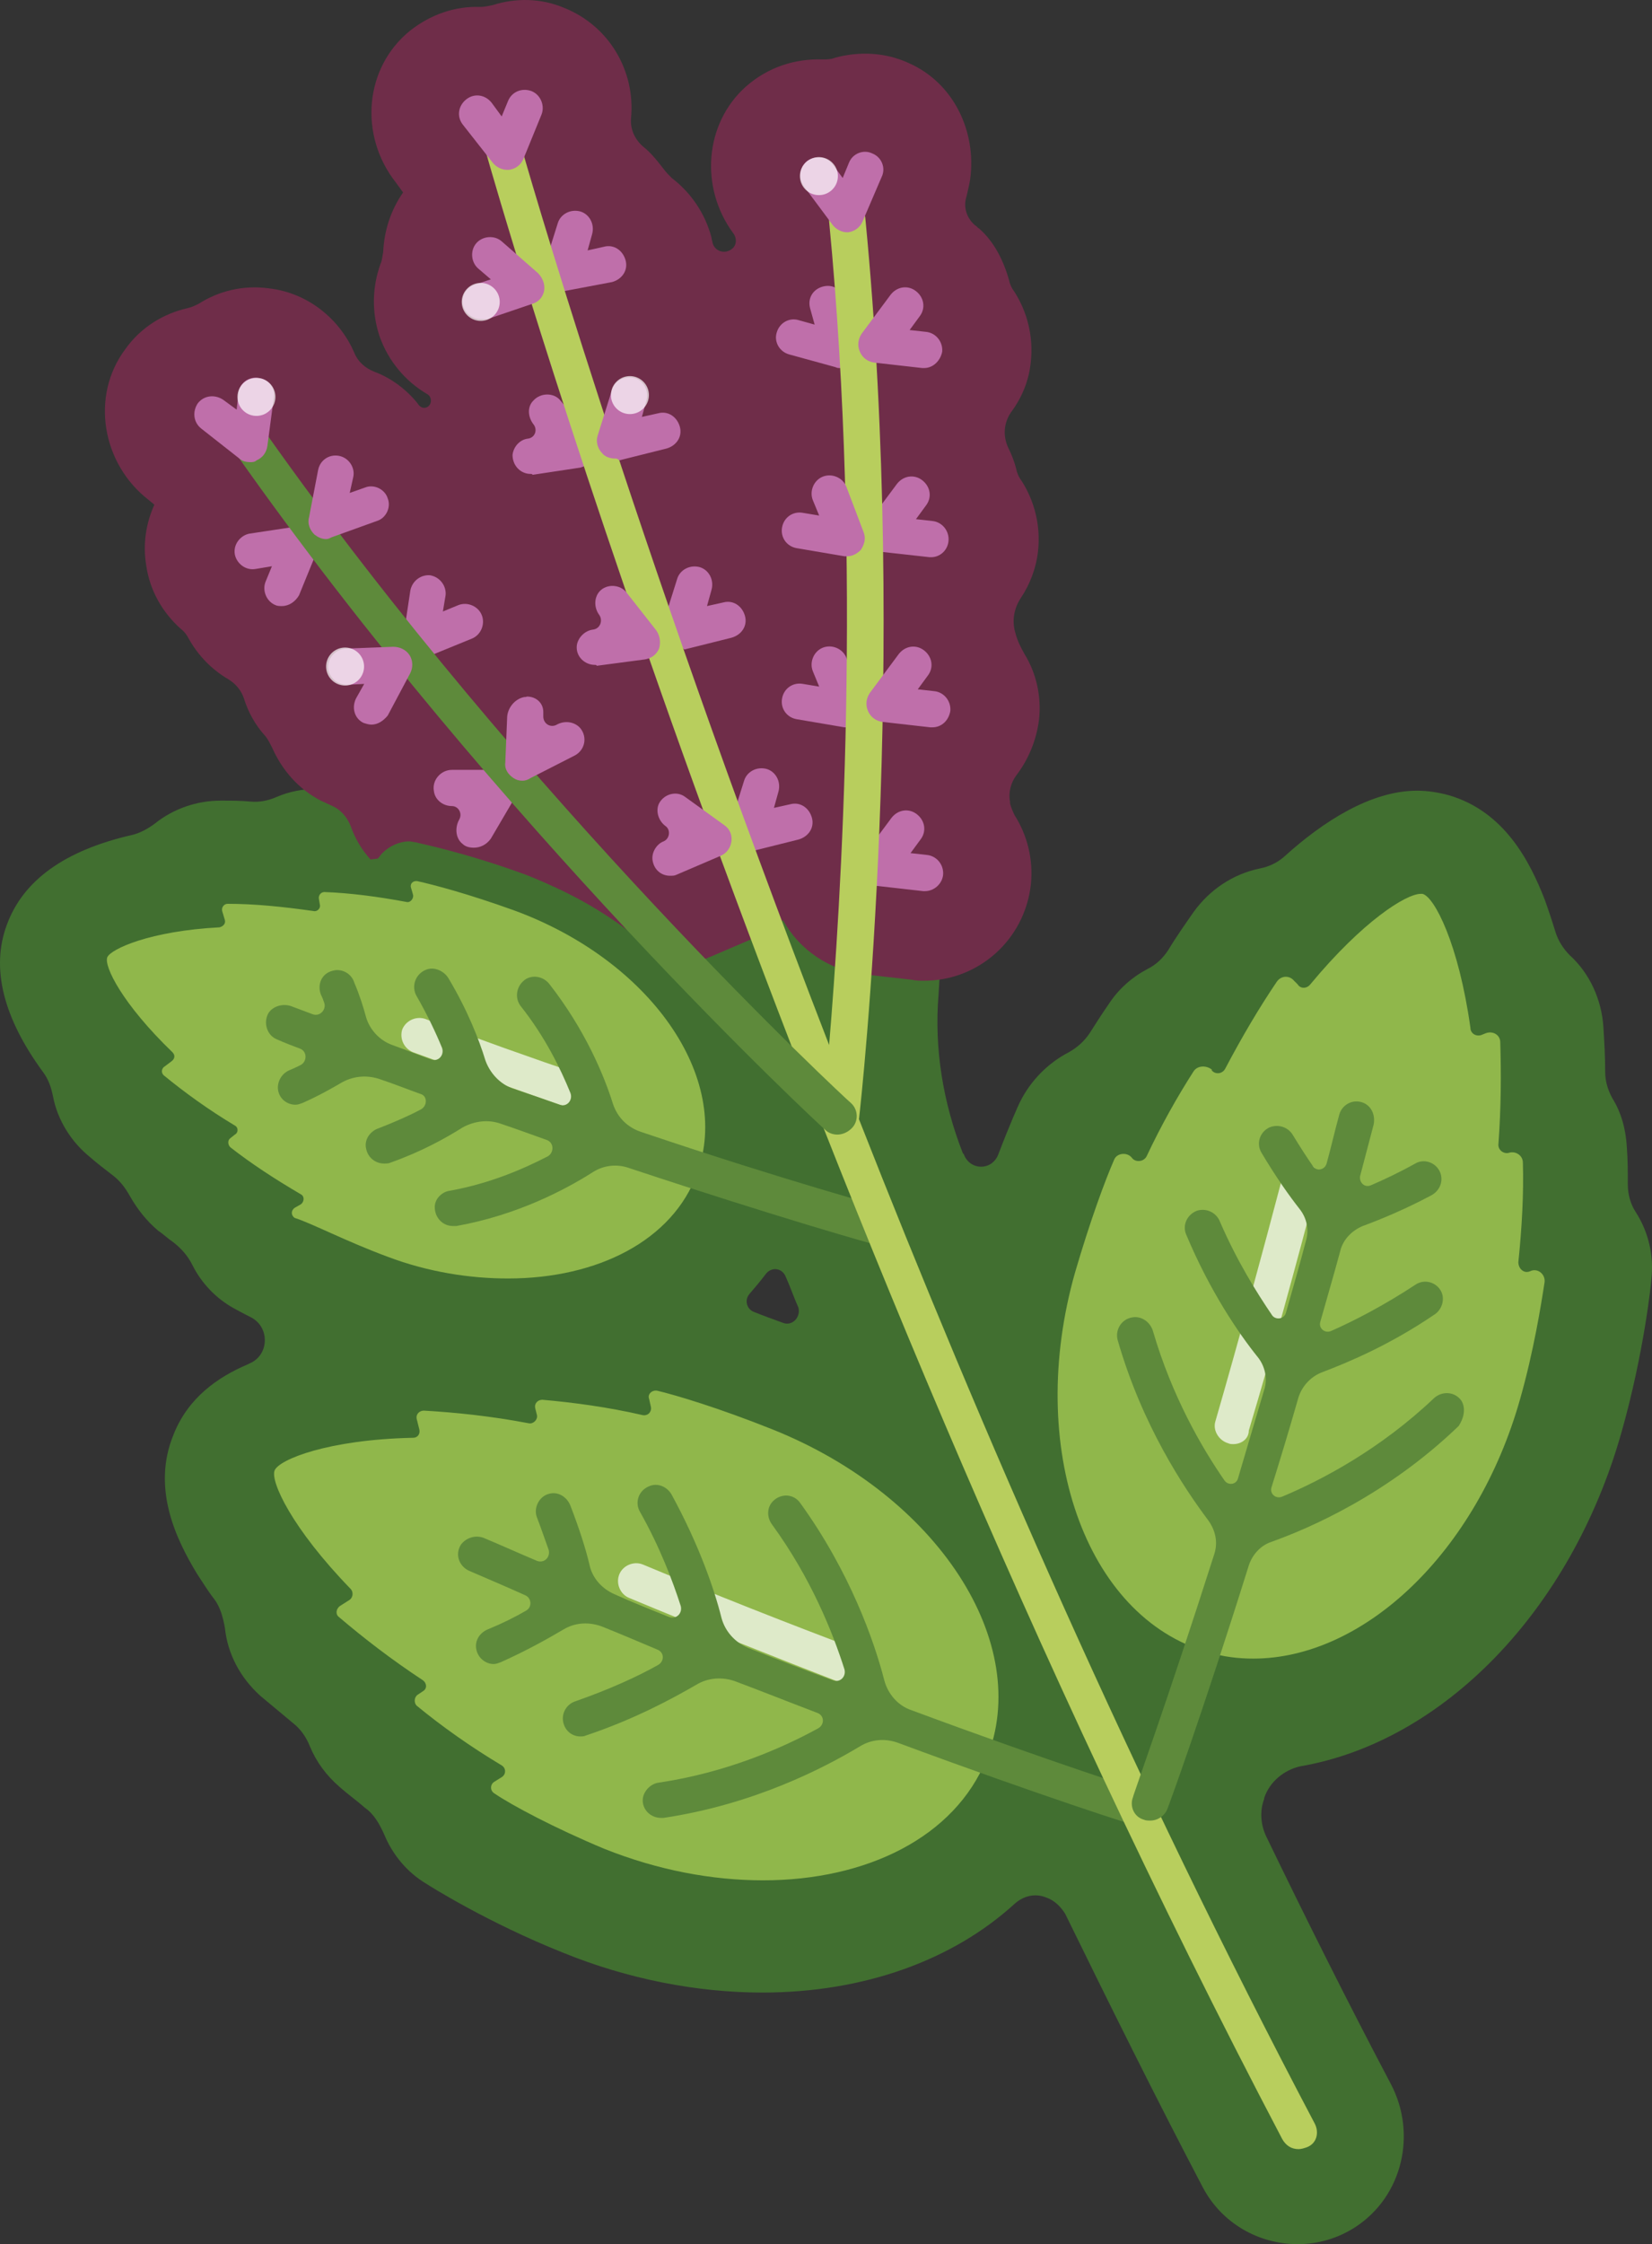 <svg xmlns="http://www.w3.org/2000/svg" xmlns:xlink="http://www.w3.org/1999/xlink" id="Layer_1" x="0" y="0" version="1.1" viewBox="33.636 1.033 182.639 247.967" xml:space="preserve" enable-background="new 0 0 250 250"><rect x="33.636" y="1.033" width="182.639" height="247.967" fill="#333333" stroke="none"/><style>.st87{fill:#90b74b}.st93{opacity:.7;fill:#fff}.st95{fill:#bf6faa}.st96{fill:#5e8a3b}</style><g><path d="M61,151.8c-3.3,1.4-6.6,3.7-8.2,7.8c-2.4,5.9,0.3,11.5,2.6,15.3c0.6,0.9,1.2,1.9,1.9,2.8 c0.7,0.9,1,2.1,1.2,3.2c0.3,2.9,1.7,5.5,3.9,7.5c1.2,1,2.4,2,3.6,3c0.9,0.7,1.5,1.6,1.9,2.6c0.7,1.7,1.8,3.2,3.3,4.5 c0.9,0.8,1.9,1.5,2.8,2.3c1,0.7,1.6,1.8,2.1,2.9c0.9,2.2,2.5,4.2,4.7,5.5c0.3,0.2,6.8,4.3,15.1,7.6c7.1,2.9,14.8,4.4,22,4.4 c11.3,0,21.1-3.6,27.9-9.8c1-0.9,2.3-1.2,3.5-0.7l0,0c0.9,0.3,1.6,1,2.1,1.8c4.9,10,9.9,20.1,15.2,30.2c2.1,4,6.2,6.3,10.5,6.3 c2.2,0,4.4-0.6,6.4-1.9c5.2-3.4,6.8-10.3,3.9-15.8c-4.8-9.1-9.4-18.3-13.8-27.4c-0.6-1.3-0.7-2.8-0.2-4.1l0-0.1 c0.6-1.8,2.2-3.1,4-3.5c15.7-2.7,29.9-17.1,35.5-36.9c2.5-8.8,3.3-16.6,3.3-16.9c0.3-2.6-0.3-5.2-1.7-7.4c-0.6-0.9-0.9-2-0.9-3.1 c0-1.3,0-2.7-0.1-4c-0.1-2-0.6-3.9-1.6-5.5c-0.5-0.9-0.8-1.9-0.8-2.9c0-1.7-0.1-3.4-0.2-5c-0.2-3-1.5-5.9-3.7-7.9 c-0.7-0.7-1.3-1.6-1.6-2.6c-0.4-1.3-0.8-2.5-1.2-3.6c-1.6-4.1-4.4-9.7-10.6-11.5c-1.1-0.3-2.3-0.5-3.5-0.5 c-5.1,0-10.4,3.4-14.7,7.3c-0.8,0.7-1.7,1.1-2.7,1.3c-2.9,0.6-5.5,2.3-7.3,4.8c-0.9,1.3-1.9,2.7-2.8,4.2c-0.6,0.9-1.3,1.6-2.3,2.1 c-1.7,0.9-3.2,2.2-4.3,3.9c-0.7,1-1.4,2.1-2.1,3.2c-0.6,0.9-1.4,1.6-2.3,2.1c-2.3,1.2-4.2,3.1-5.4,5.5c-0.2,0.4-1.1,2.4-2.4,5.8 c-0.7,1.8-3.1,1.8-3.8,0c0,0,0-0.1-0.1-0.1c-2.2-5.6-3.2-11.6-2.7-17.6c0.1-2,0.3-4.1,0.4-6.3L68.7,88.2c-1.6,0-3.1,0.3-4.5,0.9 c-0.9,0.4-1.9,0.6-2.9,0.5c-1.1-0.1-2.1-0.1-3.1-0.1c-0.1,0-0.1,0-0.2,0c-2.6,0-5.2,0.9-7.2,2.5c-0.8,0.6-1.7,1.1-2.6,1.3 c-7.4,1.7-12,5-13.8,9.9c-1.8,4.8-0.4,10.3,4,16.3c0.6,0.8,0.9,1.7,1.1,2.7c0.5,2.6,2,5,4.1,6.7c0.8,0.7,1.6,1.3,2.5,2 c0.8,0.6,1.4,1.4,1.9,2.3c0.8,1.4,1.8,2.7,3.1,3.8c0.6,0.4,1.1,0.9,1.7,1.3c0.9,0.7,1.6,1.5,2.1,2.5c1,2,2.6,3.7,4.6,4.8 c0.2,0.1,0.9,0.5,1.9,1c2.1,1.1,2,4.2-0.2,5.1L61,151.8z M120.2,147.2c-1.1-0.4-2.2-0.8-3.2-1.2c-0.8-0.3-1.1-1.3-0.5-2 c0.6-0.7,1.2-1.4,1.8-2.2c0.6-0.8,1.8-0.7,2.2,0.3c0.5,1.1,0.9,2.3,1.4,3.4C122.2,146.6,121.2,147.6,120.2,147.2z" fill="#416f30"/><g><path d="M80.9,46c0.5-0.3,0.5-1.1,0-1.4c-2.4-1.4-4.3-3.6-5.3-6.4c-0.9-2.7-0.8-5.5,0.1-8c0.2-0.4,0.2-0.9,0.3-1.3 c0.1-2.3,0.8-4.6,2.2-6.6l-0.8-1.1C73.3,16,73.9,8.5,79,4.4c2.3-1.8,5-2.7,7.7-2.6c0.5,0,0.9-0.1,1.4-0.2c2.5-0.8,5.3-0.8,7.9,0.3 c5,2,7.9,7,7.4,12.2c-0.1,1.2,0.4,2.3,1.3,3.1c0.9,0.7,1.6,1.6,2.3,2.5c0.3,0.4,0.6,0.7,0.9,1c2.1,1.6,3.7,3.9,4.4,6.6 c0,0.2,0.1,0.4,0.1,0.5c0.2,1,1.4,1.4,2.2,0.7l0,0c0.5-0.4,0.5-1.2,0.1-1.7v0c-3.7-5-3.2-12.1,1.4-16.2c2.5-2.2,5.5-3.1,8.5-3 c0.5,0,0.9,0,1.4-0.2c2.6-0.7,5.5-0.6,8.1,0.6c5,2.2,7.5,7.6,6.8,12.8c-0.1,0.7-0.3,1.4-0.4,1.9c-0.4,1.2,0,2.4,0.9,3.2 c0.2,0.1,0.3,0.3,0.5,0.4c1.7,1.5,2.7,3.6,3.3,5.7c0.1,0.5,0.3,0.9,0.6,1.3c1.4,2.2,2.1,4.9,1.8,7.7c-0.2,2.1-1,4-2.2,5.6 c-0.8,1.2-0.9,2.6-0.3,3.9c0.4,0.8,0.7,1.6,0.9,2.4c0.1,0.5,0.3,0.9,0.6,1.3c1.4,2.2,2.1,4.9,1.8,7.7c-0.2,1.9-0.9,3.7-1.9,5.2 c-0.8,1.2-1,2.6-0.6,3.9l0,0c0.2,0.8,0.6,1.6,1,2.3c1.3,2.1,1.9,4.7,1.6,7.3c-0.3,2.3-1.2,4.4-2.5,6.1c-0.6,0.8-0.9,1.9-0.7,2.9 l0,0.2c0.1,0.4,0.3,0.9,0.5,1.3c1.4,2.2,2.1,4.9,1.8,7.7c-0.7,6.1-5.8,10.6-11.8,10.6c-0.4,0-0.9,0-1.3-0.1l-5.3-0.6 c-3.8-0.4-7.2-2.7-9-6c-0.9,0.8-1.9,1.4-3,1.9l-4.9,2.1c-1.6,0.7-3.3,1-4.9,1c0,0,0,0,0,0c-3-3.1-6.7-5.8-10.9-7.9l-0.8-0.4 c-1.3-0.6-2.6-1.2-3.9-1.7c-7.1-2.6-12-3.5-12.2-3.6c-0.2,0-0.5-0.1-0.7-0.1c-1.1,0-2.2,0.5-3,1.3c-0.2,0.2-0.3,0.4-0.5,0.6 L74.6,96c-1-1.1-1.7-2.3-2.2-3.7c-0.4-1-1.1-1.8-2-2.2c-0.4-0.2-0.9-0.4-1.3-0.6c-2.5-1.3-4.3-3.4-5.4-5.9 c-0.2-0.4-0.4-0.8-0.7-1.2c-1.1-1.2-1.9-2.6-2.4-4.2c-0.3-0.9-0.9-1.6-1.7-2.1c-1.9-1.1-3.4-2.7-4.4-4.5c-0.2-0.4-0.5-0.8-0.9-1.1 c-2-1.8-3.4-4.2-3.8-7c-0.4-2.4,0-4.7,0.9-6.7l-0.6-0.5c-5.2-4-6.5-11.5-2.6-16.7c1.7-2.4,4.2-3.9,6.8-4.5 c0.5-0.1,0.9-0.3,1.3-0.5c2.2-1.4,4.9-2.1,7.8-1.7c4.3,0.5,7.8,3.4,9.4,7.1c0.4,1,1.2,1.7,2.2,2.1c1.9,0.7,3.6,2,4.8,3.5 C80.1,46.1,80.5,46.2,80.9,46L80.9,46z" fill="#6f2d49"/></g><path d="M100.4,205.3c6,2.4,12,3.5,17.6,3.5c11.5,0,21.2-4.8,24.7-13.4c5.2-12.8-5.4-29.1-23.6-36.4 c-6-2.4-10.7-3.8-12.8-4.3c-0.6-0.1-1.1,0.4-0.9,0.9l0.2,0.9c0.1,0.5-0.3,1-0.9,0.9c-3.9-0.9-7.7-1.4-11.1-1.7 c-0.5,0-0.9,0.4-0.8,0.9l0.2,0.8c0.1,0.5-0.4,1-0.9,0.9c-4.2-0.8-8.1-1.2-11.6-1.4c-0.5,0-0.9,0.4-0.8,0.9l0.3,1.2 c0.1,0.5-0.2,0.9-0.7,0.9c-9.4,0.2-14.8,2.4-15.3,3.6c-0.5,1.2,1.9,6.4,8.4,13.1c0.3,0.3,0.3,0.9-0.1,1.2l-1.1,0.7 c-0.4,0.3-0.5,0.9-0.1,1.2c2.7,2.3,5.8,4.7,9.3,7c0.4,0.3,0.5,0.9,0,1.2l-0.6,0.4c-0.4,0.3-0.4,0.9-0.1,1.2 c2.8,2.3,5.9,4.5,9.4,6.6c0.5,0.3,0.5,1,0,1.3l-0.8,0.5c-0.5,0.3-0.5,1,0,1.3C90.2,200.5,94.9,203,100.4,205.3z" class="st87"/><path d="M127.9,187.3c-0.2,0-0.5,0-0.7-0.1c-8-3.1-16.1-6.3-24-9.6c-1-0.4-1.5-1.6-1.1-2.6c0.4-1,1.6-1.5,2.6-1.1 c7.9,3.3,16,6.5,24,9.5c1,0.4,1.5,1.5,1.1,2.6C129.4,186.8,128.6,187.3,127.9,187.3z" class="st93"/><path d="M165.6,119.4c-1.8,2.8-3.6,6-5.2,9.4c-0.3,0.6-1.2,0.7-1.6,0.2l0,0c-0.5-0.7-1.7-0.6-2,0.2 c-1,2.3-2.6,6.6-4.3,12.4c-5.5,19.3,1.1,38.1,14.7,42c1.7,0.5,3.3,0.7,5,0.7c12.2,0,24.7-11.7,29.5-28.7c1.5-5.3,2.3-10.3,2.7-12.9 c0.1-0.9-0.8-1.6-1.6-1.2l0,0c-0.7,0.3-1.3-0.3-1.3-1c0.4-3.9,0.6-7.6,0.5-11c0-0.8-0.8-1.3-1.5-1.1l0,0c-0.6,0.2-1.3-0.3-1.2-1 c0.3-4.1,0.3-7.8,0.2-11.2c0-0.8-0.8-1.3-1.6-1l-0.5,0.2c-0.6,0.2-1.2-0.2-1.2-0.8c-1.3-9.3-4-14.5-5.3-14.8c-0.1,0-0.1,0-0.2,0 c-1.6,0-6.4,3-12.2,10c-0.4,0.5-1.1,0.5-1.4,0l-0.4-0.4c-0.5-0.6-1.4-0.6-1.9,0.1c-1.9,2.8-3.8,6-5.7,9.6c-0.3,0.6-1.1,0.7-1.5,0.2 l0-0.1C166.9,118.7,166,118.8,165.6,119.4z" class="st87"/><path d="M136.6,62.6c-0.1,0-0.1,0-0.2,0L131,62c-0.7-0.1-1.3-0.5-1.6-1.2c-0.3-0.7-0.2-1.4,0.2-2l3.2-4.3 c0.7-0.9,1.9-1.1,2.8-0.4c0.9,0.7,1.1,1.9,0.4,2.8l-1.1,1.5l1.8,0.2c1.1,0.1,1.9,1.1,1.8,2.2C138.4,61.9,137.5,62.6,136.6,62.6z" class="st95"/><path d="M127.3,81.4c-0.1,0-0.2,0-0.3,0l-5.3-0.9c-1.1-0.2-1.8-1.2-1.6-2.3c0.2-1.1,1.2-1.8,2.3-1.6l1.8,0.3l-0.7-1.7 c-0.4-1,0.1-2.2,1.1-2.6c1-0.4,2.2,0.1,2.6,1.1l1.9,5c0.3,0.7,0.1,1.4-0.3,2C128.4,81.1,127.9,81.4,127.3,81.4z" class="st95"/><path d="M126.5,41.7c-0.2,0-0.3,0-0.5-0.1l-5.1-1.4c-1.1-0.3-1.7-1.4-1.4-2.4c0.3-1.1,1.4-1.7,2.4-1.4l1.8,0.5 l-0.5-1.8c-0.3-1.1,0.3-2.1,1.4-2.4c1.1-0.3,2.1,0.3,2.4,1.4l1.5,5.1c0.2,0.7,0,1.4-0.5,1.9C127.5,41.5,127,41.7,126.5,41.7z" class="st95"/><path d="M135.9,99.5c-0.1,0-0.1,0-0.2,0l-5.3-0.6c-0.7-0.1-1.3-0.5-1.6-1.2c-0.3-0.7-0.2-1.4,0.2-2l3.2-4.3 c0.7-0.9,1.9-1.1,2.8-0.4c0.9,0.7,1.1,1.9,0.4,2.8l-1.1,1.5l1.8,0.2c1.1,0.1,1.9,1.1,1.8,2.2C137.8,98.7,136.9,99.5,135.9,99.5z" class="st95"/><path d="M95.6,33.3c-0.5,0-1.1-0.2-1.4-0.6c-0.5-0.5-0.7-1.3-0.5-1.9l1.6-5.1c0.3-1,1.4-1.6,2.5-1.3 c1,0.3,1.6,1.4,1.3,2.5l-0.5,1.8l1.8-0.4c1.1-0.3,2.1,0.4,2.4,1.5c0.3,1.1-0.4,2.1-1.5,2.4L96,33.2C95.9,33.3,95.7,33.3,95.6,33.3z" class="st95"/><path d="M108.8,72.6c-0.5,0-1.1-0.2-1.4-0.6c-0.5-0.5-0.7-1.3-0.5-1.9l1.6-5.1c0.3-1,1.4-1.6,2.5-1.3 c1,0.3,1.6,1.4,1.3,2.5l-0.5,1.8l1.8-0.4c1.1-0.3,2.1,0.4,2.4,1.5c0.3,1.1-0.4,2.1-1.5,2.4l-5.2,1.3 C109.1,72.6,108.9,72.6,108.8,72.6z" class="st95"/><path d="M116.2,94.9c-0.5,0-1.1-0.2-1.4-0.6c-0.5-0.5-0.7-1.3-0.5-1.9l1.6-5.1c0.3-1,1.4-1.6,2.5-1.3 c1,0.3,1.6,1.4,1.3,2.5l-0.5,1.8l1.8-0.4c1.1-0.3,2.1,0.4,2.4,1.5c0.3,1.1-0.4,2.1-1.5,2.4l-5.2,1.3 C116.5,94.9,116.4,94.9,116.2,94.9z" class="st95"/><path d="M92.3,53.4c-1.1,0-2-0.9-2-2.1c0.1-0.9,0.8-1.7,1.7-1.8l0,0c0.8-0.1,1.1-1,0.6-1.6v0c-0.6-0.8-0.7-1.9,0-2.6 c0.8-0.9,2.3-0.9,3,0l3.4,4.1c0.5,0.5,0.6,1.3,0.3,2c-0.3,0.7-0.8,1.1-1.5,1.3l-5.3,0.8C92.5,53.4,92.4,53.4,92.3,53.4z" class="st95"/><path d="M76.5,139.9c4.5,1.7,9.1,2.4,13.3,2.4c9.9,0,18.2-4.2,20.9-11.6c3.9-10.6-5.2-23.6-20.3-29.1 c-5-1.8-8.8-2.8-10.6-3.2c-0.5-0.1-0.9,0.3-0.7,0.8l0.2,0.7c0.1,0.4-0.3,0.9-0.7,0.8c-3.2-0.6-6.3-1-9.1-1.1 c-0.4,0-0.7,0.4-0.6,0.8l0.1,0.6c0.1,0.4-0.3,0.8-0.7,0.7c-3.5-0.5-6.6-0.8-9.5-0.8c-0.4,0-0.7,0.4-0.6,0.8l0.3,1 c0.1,0.4-0.2,0.7-0.6,0.8c-7.7,0.4-12,2.4-12.4,3.3c-0.4,1,1.7,5.2,7.2,10.5c0.3,0.3,0.3,0.7-0.1,1l-0.8,0.6c-0.3,0.2-0.4,0.7,0,1 c2.2,1.8,4.8,3.7,7.8,5.5c0.4,0.2,0.4,0.8,0,1l-0.5,0.4c-0.3,0.2-0.3,0.7,0,1c2.3,1.8,4.9,3.5,7.8,5.2c0.4,0.2,0.4,0.8,0,1.1 l-0.7,0.4c-0.4,0.3-0.4,0.8,0,1.1C68.1,136.2,71.9,138.2,76.5,139.9z" class="st87"/><path d="M160.4,199.1c-0.2-0.1-10.1-3.2-26-9.1c-1.5-0.5-2.6-1.8-3-3.3c-1.1-4.3-3.8-12-9.3-19.6 c-0.7-1-2.1-1.1-3-0.2c-0.7,0.7-0.7,1.8-0.1,2.6c4.3,5.9,6.7,11.9,8,16c0.2,0.8-0.5,1.5-1.3,1.2c-3-1.1-6.1-2.3-9.4-3.6 c-1.4-0.6-2.5-1.8-2.9-3.3c-0.8-3.2-2.5-8.1-5.5-13.6c-0.5-0.9-1.6-1.4-2.6-0.9c-1.1,0.5-1.5,1.8-0.9,2.8c2.2,3.9,3.6,7.6,4.5,10.4 c0.2,0.8-0.5,1.5-1.3,1.2c-2-0.8-4-1.6-6-2.5c-1.4-0.6-2.5-1.8-2.8-3.3c-0.4-1.7-1.1-3.9-2.1-6.5c-0.4-1-1.4-1.6-2.4-1.3 c-1.1,0.3-1.7,1.6-1.3,2.6c0.5,1.3,0.9,2.5,1.3,3.6c0.2,0.8-0.5,1.5-1.3,1.2c-1.9-0.8-3.9-1.7-5.8-2.5c-0.9-0.4-2-0.1-2.6,0.7 c-0.7,1.1-0.2,2.4,0.9,2.9c2.1,0.9,4.2,1.8,6.2,2.7c0.7,0.3,0.8,1.3,0.1,1.7c-1.2,0.7-2.6,1.4-4.3,2.1c-0.9,0.4-1.4,1.3-1.2,2.2 c0.2,1,1.1,1.6,1.9,1.6c0.3,0,0.5-0.1,0.8-0.2c2.9-1.3,5.2-2.6,6.9-3.6c1.3-0.8,2.9-0.9,4.4-0.3c2,0.8,4.1,1.7,6,2.5 c0.8,0.3,0.8,1.3,0.1,1.7c-2.3,1.3-5.4,2.7-9.1,4c-1,0.3-1.6,1.3-1.4,2.3c0.2,1,1,1.6,1.9,1.6c0.2,0,0.4,0,0.6-0.1 c5.4-1.8,9.6-4.1,12.2-5.6c1.3-0.8,2.9-0.9,4.3-0.4c3.2,1.2,6.2,2.4,9.1,3.5c0.8,0.3,0.8,1.3,0.1,1.7c-4,2.2-10.2,4.9-17.6,6 c-0.9,0.1-1.7,0.9-1.8,1.8c-0.1,1.2,0.9,2.1,2,2.1c0.1,0,0.2,0,0.3,0c10-1.5,17.7-5.5,21.7-7.9c1.3-0.8,2.8-0.9,4.2-0.4 c16.2,6,26.3,9.2,26.5,9.2L160.4,199.1z" class="st96"/><path d="M97.6,123.7c-0.2,0-0.4,0-0.6-0.1c-5.9-2-11.9-4.2-17.7-6.3c-1-0.4-1.5-1.5-1.2-2.5c0.4-1,1.5-1.5,2.5-1.2 c5.8,2.2,11.7,4.3,17.6,6.3c1,0.4,1.6,1.5,1.2,2.5C99.2,123.2,98.4,123.7,97.6,123.7z" class="st93"/><path d="M130.6,138.6c-0.2,0-10.8-3-27.4-8.5c-1.4-0.5-2.9-0.3-4.1,0.5c-3,1.9-8.3,4.7-15,5.9c-0.1,0-0.2,0-0.4,0 c-1.1,0-2-0.9-2-2.1c0-0.9,0.8-1.7,1.7-1.8c4.4-0.8,8.1-2.4,10.8-3.8c0.7-0.4,0.7-1.5-0.1-1.8c-1.7-0.6-3.3-1.2-5.1-1.8 c-1.4-0.5-2.9-0.3-4.2,0.4c-1.9,1.2-4.6,2.7-8,3.9c-0.2,0.1-0.5,0.1-0.7,0.1c-0.9,0-1.8-0.6-2-1.7c-0.2-1,0.5-1.9,1.4-2.2 c1.8-0.7,3.4-1.4,4.7-2.1c0.7-0.4,0.7-1.5-0.1-1.7c-1.4-0.5-2.9-1.1-4.4-1.6c-1.4-0.5-2.9-0.4-4.2,0.3c-1.2,0.7-2.6,1.5-4.4,2.3 c-0.3,0.1-0.5,0.2-0.8,0.2c-0.9,0-1.7-0.6-1.9-1.5c-0.2-0.9,0.3-1.9,1.2-2.3c0.5-0.2,0.9-0.4,1.3-0.6c0.7-0.4,0.7-1.5-0.1-1.8 c-0.8-0.3-1.6-0.6-2.5-1c-1.1-0.4-1.6-1.8-1-2.9c0.5-0.8,1.6-1.1,2.5-0.8c0.8,0.3,1.6,0.6,2.4,0.9c0.8,0.3,1.5-0.5,1.3-1.2 c-0.1-0.3-0.2-0.6-0.4-1c-0.4-1.1,0.1-2.3,1.3-2.6c1-0.3,2.1,0.3,2.4,1.3c0.6,1.4,1,2.7,1.3,3.8c0.4,1.4,1.5,2.6,2.9,3.1 c1.4,0.5,2.9,1.1,4.3,1.6c0.8,0.3,1.5-0.5,1.2-1.3c-0.7-1.7-1.6-3.6-2.8-5.7c-0.6-1-0.2-2.4,1-2.9c0.9-0.4,2,0.1,2.5,0.9 c2.1,3.5,3.4,6.8,4.1,9.1c0.5,1.4,1.6,2.6,3,3.1c1.8,0.6,3.5,1.2,5.2,1.8c0.8,0.3,1.5-0.5,1.2-1.3c-1.1-2.7-2.8-6.2-5.5-9.6 c-0.7-0.9-0.5-2.3,0.6-3c0.9-0.5,2-0.2,2.6,0.6c3.9,5,6,10,7,13.2c0.5,1.5,1.6,2.6,3.1,3.1c16.3,5.5,26.8,8.3,27,8.4L130.6,138.6z" class="st96"/><path d="M179,235.7c-20.1-38.1-37-76.9-50.4-111c0.3-2.5,5.5-50.2,0.7-99.6c-0.1-1.1-1.1-1.9-2.2-1.8 c-1.1,0.1-1.9,1.1-1.8,2.2c3.7,38.4,1.3,75.5,0,91c-22-56.8-33.9-98.8-34.1-99.5c-0.3-1.1-1.4-1.7-2.4-1.4 c-1.1,0.3-1.7,1.4-1.4,2.4c0.3,1.1,31.9,112.6,88,219.4c0.4,0.7,1,1.1,1.8,1.1c0.3,0,0.6-0.1,0.9-0.2 C179.2,237.9,179.5,236.7,179,235.7z" fill="#b8ce5d"/><path d="M89.7,19.8c-0.6,0-1.2-0.3-1.6-0.8l-3.3-4.2c-0.7-0.9-0.5-2.1,0.4-2.8c0.9-0.7,2.1-0.5,2.8,0.4l1.1,1.5 l0.7-1.7c0.4-1,1.5-1.5,2.6-1.1c1,0.4,1.5,1.6,1.1,2.6l-2,4.9c-0.3,0.7-0.9,1.1-1.6,1.2C89.9,19.8,89.8,19.8,89.7,19.8z" class="st95"/><path d="M64.8,68c-0.2,0-0.5,0-0.7-0.1c-1-0.4-1.5-1.6-1.1-2.6l0.7-1.7l-1.8,0.3c-1.1,0.2-2.1-0.6-2.3-1.6 c-0.2-1.1,0.6-2.1,1.6-2.3l5.3-0.8c0.7-0.1,1.4,0.2,1.9,0.7c0.4,0.6,0.6,1.3,0.3,2l-2,4.9C66.3,67.5,65.6,68,64.8,68z" class="st95"/><path d="M80.1,73.8c-0.4,0-0.9-0.1-1.2-0.4c-0.6-0.4-0.8-1.1-0.7-1.8l0.8-5.3c0.2-1.1,1.2-1.8,2.2-1.7 c1.1,0.2,1.8,1.2,1.7,2.2l-0.3,1.8l1.7-0.7c1-0.4,2.2,0.1,2.6,1.1c0.4,1-0.1,2.2-1.1,2.6l-4.9,2C80.6,73.7,80.3,73.8,80.1,73.8z" class="st95"/><path d="M86,94.7c-0.4,0-0.9-0.1-1.2-0.4c-0.8-0.6-0.9-1.8-0.4-2.7l0,0c0.4-0.7-0.1-1.5-0.8-1.5l0,0 c-1,0-1.9-0.7-2-1.7c-0.2-1.2,0.8-2.3,2-2.3c0,0,0,0,0,0l5.3,0c0.7,0,1.4,0.4,1.7,1c0.3,0.6,0.3,1.4,0,2l-2.7,4.6 C87.4,94.4,86.7,94.7,86,94.7z" class="st95"/><path d="M126.2,126.4c-0.5,0-1-0.2-1.3-0.5c-0.4-0.3-36.1-33.4-65.3-74.9c-0.6-0.9-0.4-2.1,0.5-2.8 c0.9-0.6,2.1-0.4,2.8,0.5c29,41.1,64.4,73.9,64.8,74.2c0.8,0.7,0.9,2,0.1,2.8C127.3,126.2,126.7,126.4,126.2,126.4z" class="st96"/><path d="M91.4,87.3c-0.4,0-0.7-0.1-1-0.3c-0.6-0.4-1-1-0.9-1.7l0.2-4.9c0-1,0.7-2,1.7-2.3c0.3-0.1,0.3,0,0.5-0.1 c1,0,1.8,0.7,1.8,1.7l0,0.5c0,0.8,0.8,1.3,1.5,0.9l0,0c0.9-0.5,2-0.3,2.6,0.4c0.8,1,0.5,2.4-0.6,3L92.3,87 C92,87.2,91.7,87.3,91.4,87.3z" class="st95"/><path d="M69.7,60.6c-0.5,0-0.9-0.2-1.3-0.5c-0.5-0.5-0.8-1.2-0.6-1.9l1-5.2c0.2-1.1,1.2-1.8,2.3-1.6 c1.1,0.2,1.8,1.3,1.6,2.3l-0.4,1.8l1.7-0.6c1-0.4,2.2,0.2,2.5,1.2c0.4,1-0.2,2.2-1.2,2.5l-5,1.8C70.1,60.5,69.9,60.6,69.7,60.6z" class="st95"/><path d="M74.7,81.1c-0.3,0-0.6-0.1-0.9-0.2c-1-0.5-1.3-1.7-0.8-2.7l0.9-1.6l-1.9,0.1c-1.1,0-2-0.8-2.1-1.9 c0-1.1,0.8-2,1.9-2.1l5.3-0.2c0.7,0,1.4,0.3,1.8,0.9c0.4,0.6,0.4,1.4,0.1,2l-2.5,4.7C76,80.7,75.4,81.1,74.7,81.1z" class="st95"/><path d="M61.3,52.1c-0.4,0-0.9-0.1-1.2-0.4l-4.2-3.3c-0.9-0.7-1-1.9-0.4-2.8c0.7-0.9,1.9-1,2.8-0.4l1.5,1.1l0.2-1.8 c0.1-1.1,1.1-1.9,2.2-1.7c1.1,0.1,1.9,1.1,1.7,2.2l-0.7,5.3c-0.1,0.7-0.5,1.3-1.2,1.6C61.8,52.1,61.5,52.1,61.3,52.1z" class="st95"/><path d="M86.8,36.3c-0.8,0-1.6-0.5-1.9-1.3c-0.4-1,0.2-2.2,1.2-2.5l1.8-0.6l-1.4-1.2c-0.8-0.7-0.9-2-0.2-2.8 c0.7-0.8,2-0.9,2.8-0.2l4,3.5c0.5,0.5,0.8,1.2,0.7,1.9c-0.1,0.7-0.6,1.3-1.3,1.5l-5,1.7C87.2,36.3,87,36.3,86.8,36.3z" class="st95"/><path d="M101.6,51.7c-0.5,0-1.1-0.2-1.4-0.6c-0.5-0.5-0.7-1.3-0.5-1.9l1.6-5.1c0.3-1,1.4-1.6,2.5-1.3 c1,0.3,1.6,1.4,1.3,2.5l-0.5,1.8l1.8-0.4c1.1-0.3,2.1,0.4,2.4,1.5c0.3,1.1-0.4,2.1-1.5,2.4l-5.2,1.3 C101.9,51.7,101.8,51.7,101.6,51.7z" class="st95"/><path d="M99.4,74.5c-1.1,0-2.1-0.9-2-2.1c0.1-0.9,0.9-1.7,1.8-1.8l0,0c0.8-0.1,1.1-1,0.7-1.6v0 c-0.6-0.8-0.6-1.9,0-2.6c0.8-0.9,2.3-0.8,3,0.1l3.3,4.2c0.4,0.6,0.5,1.3,0.3,2c-0.3,0.7-0.9,1.1-1.6,1.2l-5.3,0.7 C99.6,74.5,99.5,74.5,99.4,74.5z" class="st95"/><path d="M107.7,97.8c-0.9,0-1.7-0.6-1.9-1.6c-0.2-0.9,0.4-1.9,1.2-2.2l0,0c0.7-0.3,0.8-1.3,0.2-1.7v0 c-0.8-0.6-1.1-1.7-0.7-2.5c0.6-1.1,2-1.4,2.9-0.7l4.3,3.1c0.6,0.4,0.9,1.1,0.8,1.8c-0.1,0.7-0.5,1.3-1.2,1.6l-4.9,2.1 C108.2,97.8,108,97.8,107.7,97.8z" class="st95"/><path d="M170,160.6c-0.2,0-0.4,0-0.6-0.1c-1-0.3-1.7-1.4-1.4-2.4c2.6-9,5.1-18.2,7.5-27.3c0.3-1.1,1.4-1.7,2.4-1.4 c1.1,0.3,1.7,1.4,1.4,2.4c-2.4,9.1-4.9,18.3-7.6,27.3C171.7,160,170.9,160.6,170,160.6z" class="st93"/><path d="M195.2,155.8c-0.7-1-2.1-1.1-3-0.3c-6,5.7-12.5,9.1-16.8,10.9c-0.7,0.3-1.4-0.3-1.2-1c1-3.2,2-6.5,3-10 c0.4-1.2,1.3-2.2,2.5-2.7c2.9-1.1,7.5-3,12.5-6.4c0.8-0.5,1.2-1.6,0.8-2.5c-0.5-1.1-1.9-1.5-2.9-0.8c-3.5,2.3-6.8,4-9.3,5.1 c-0.7,0.3-1.4-0.3-1.2-1c0.7-2.5,1.5-5.2,2.2-7.8c0.3-1.3,1.3-2.3,2.5-2.8c1.9-0.7,4.6-1.8,7.6-3.4c0.9-0.5,1.3-1.5,1-2.4 c-0.4-1.2-1.8-1.7-2.8-1.1c-1.8,1-3.5,1.8-4.9,2.4c-0.7,0.3-1.3-0.3-1.2-1c0.5-1.9,1-3.8,1.5-5.7c0.2-1-0.2-2-1.1-2.4 c-1.2-0.5-2.4,0.2-2.7,1.3c-0.5,1.8-0.9,3.6-1.4,5.4c-0.2,0.7-1.1,0.9-1.5,0.3c-0.7-1-1.4-2.1-2.2-3.4c-0.5-0.9-1.6-1.3-2.6-0.9 c-1.1,0.5-1.5,1.8-0.9,2.8c1.6,2.7,3.1,4.8,4.2,6.2c0.8,1,1.1,2.3,0.7,3.6c-0.7,2.7-1.5,5.4-2.2,7.9c-0.2,0.7-1.1,0.8-1.5,0.3 c-1.7-2.5-3.9-6-5.8-10.4c-0.4-1-1.5-1.5-2.5-1.2c-1.1,0.4-1.7,1.6-1.2,2.7c2.6,6.2,5.8,10.9,7.9,13.5c0.8,1,1.1,2.4,0.7,3.6 c-1,3.4-2,6.7-2.9,9.8c-0.2,0.7-1.1,0.8-1.5,0.2c-2.5-3.6-5.8-9.3-7.9-16.5c-0.3-1-1.3-1.7-2.3-1.5c-1.2,0.2-1.9,1.4-1.6,2.5 c2.7,9.4,7.3,16.3,10,19.9c0.8,1.1,1.1,2.4,0.7,3.7c-5.3,16.6-9,26.7-9,26.9c-0.4,1,0.1,2.2,1.2,2.5c0.2,0.1,0.5,0.1,0.7,0.1 c0.8,0,1.6-0.5,1.9-1.3c0.1-0.2,3.8-10.3,9-26.9c0.4-1.2,1.3-2.2,2.5-2.6c4.2-1.5,12.8-5.2,20.7-12.8 C195.5,157.7,195.7,156.6,195.2,155.8z" class="st96"/><ellipse cx="62" cy="44.9" class="st93" rx="2.1" ry="2.1" transform="matrix(0.998 -5.972661e-02 5.972661e-02 0.998 -2.571 3.782)"/><ellipse cx="71.8" cy="74.7" class="st93" rx="2.1" ry="2.1" transform="matrix(0.998 -5.972661e-02 5.972661e-02 0.998 -4.332 4.42)"/><ellipse cx="86.8" cy="34.4" class="st93" rx="2.1" ry="2.1" transform="matrix(0.998 -5.972661e-02 5.972661e-02 0.998 -1.897 5.247)"/><ellipse cx="103.3" cy="44.7" class="st93" rx="2.1" ry="2.1" transform="matrix(0.998 -5.972661e-02 5.972661e-02 0.998 -2.486 6.248)"/><path d="M136.7,81.4c-0.1,0-0.1,0-0.2,0l-5.3-0.6c-0.7-0.1-1.3-0.5-1.6-1.2c-0.3-0.7-0.2-1.4,0.2-2l3.2-4.3 c0.7-0.9,1.9-1.1,2.8-0.4c0.9,0.7,1.1,1.9,0.4,2.8l-1.1,1.5l1.8,0.2c1.1,0.1,1.9,1.1,1.8,2.2C138.5,80.7,137.7,81.4,136.7,81.4z" class="st95"/><path d="M135.8,41.7c-0.1,0-0.1,0-0.2,0l-5.3-0.6c-0.7-0.1-1.3-0.5-1.6-1.2c-0.3-0.7-0.2-1.4,0.2-2l3.2-4.3 c0.7-0.9,1.9-1.1,2.8-0.4c0.9,0.7,1.1,1.9,0.4,2.8l-1.1,1.5l1.8,0.2c1.1,0.1,1.9,1.1,1.8,2.2C137.6,40.9,136.8,41.7,135.8,41.7z" class="st95"/><path d="M127.3,26.7c-0.6,0-1.2-0.3-1.6-0.8l-3.2-4.3c-0.6-0.9-0.5-2.1,0.4-2.8c0.9-0.6,2.1-0.5,2.8,0.4l1.1,1.5 l0.7-1.7c0.4-1,1.6-1.5,2.6-1c1,0.4,1.5,1.6,1,2.6l-2.1,4.9c-0.3,0.7-0.9,1.1-1.6,1.2C127.4,26.7,127.3,26.7,127.3,26.7z" class="st95"/><path d="M127.3,62.5c-0.1,0-0.2,0-0.3,0l-5.3-0.9c-1.1-0.2-1.8-1.2-1.6-2.3c0.2-1.1,1.2-1.8,2.3-1.6l1.8,0.3l-0.7-1.7 c-0.4-1,0.1-2.2,1.1-2.6c1-0.4,2.2,0.1,2.6,1.1l1.9,5c0.3,0.7,0.1,1.4-0.3,2C128.4,62.2,127.9,62.5,127.3,62.5z" class="st95"/><ellipse cx="124.2" cy="20.5" class="st93" rx="2.1" ry="2.1" transform="matrix(0.998 -5.972661e-02 5.972661e-02 0.998 -1.005 7.453)"/></g></svg>